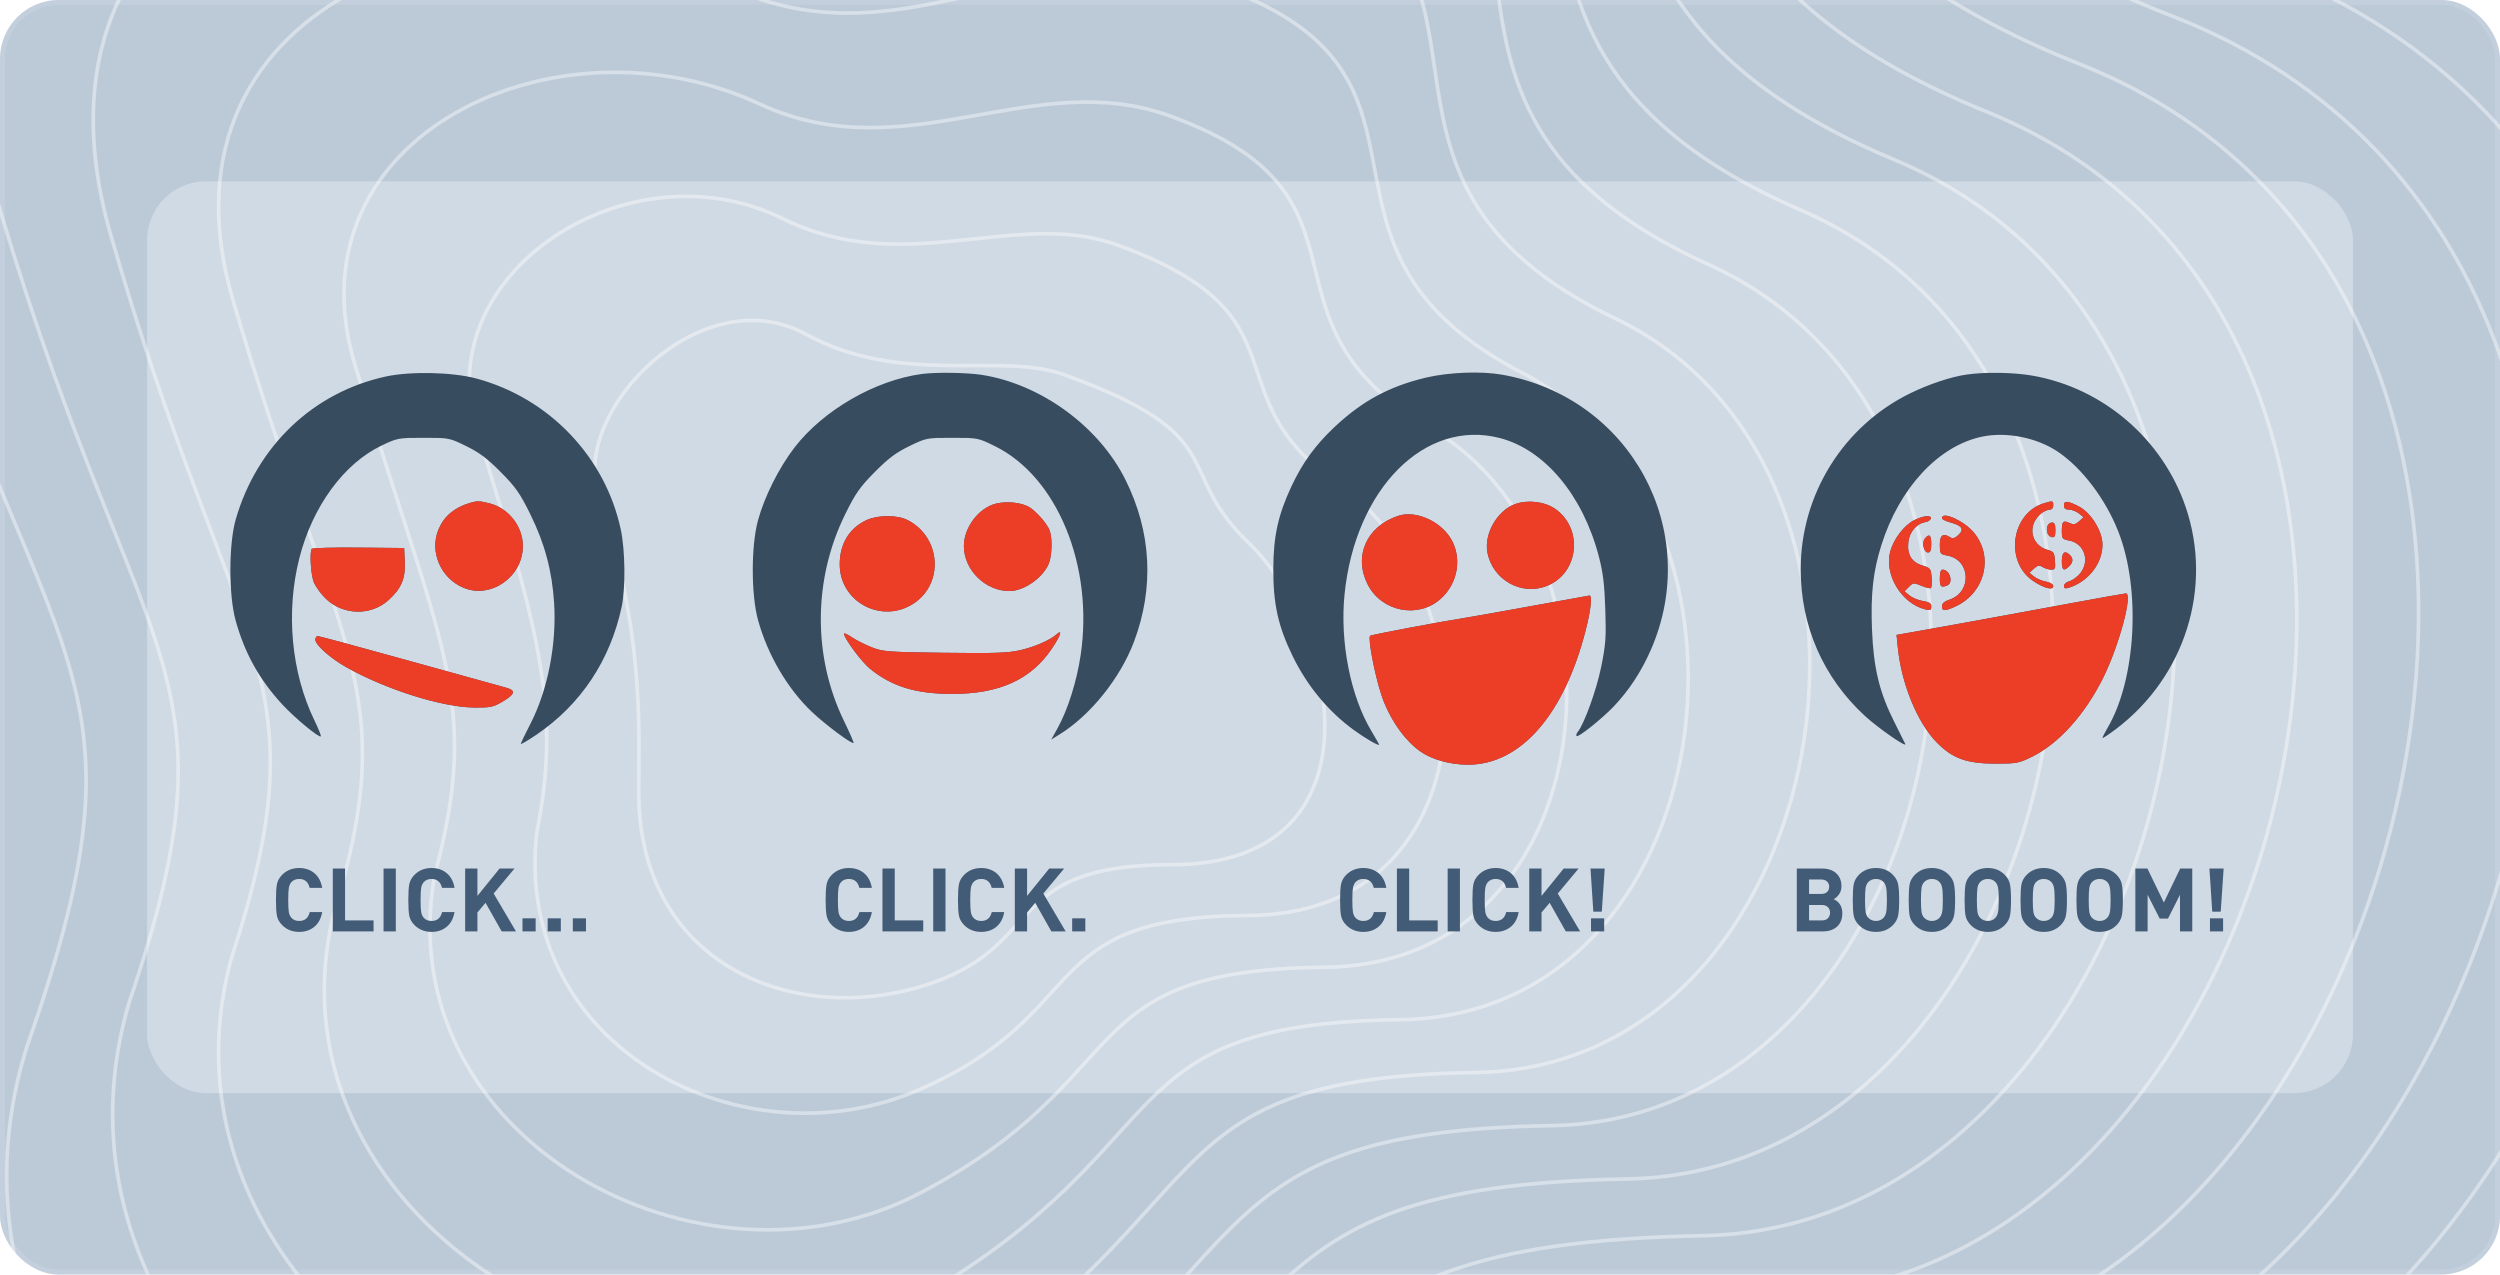 <svg width="510" height="260" viewBox="0 0 510 260" fill="none" xmlns="http://www.w3.org/2000/svg">
<g clip-path="url(#clip0_12691_149931)">
<rect width="510" height="260" rx="12" fill="#BCCAD8"/>
<path d="M-151.772 -37.967C-201.014 -216.404 -18.604 -234.567 113.035 -180.688C189.841 -152.979 240.281 -239.152 335.428 -204.762C430.575 -170.371 316.513 -62.041 462.1 -6.442C607.687 49.156 536.613 297.914 409.368 300.78C282.123 303.646 317.086 345.488 189.841 441.209C62.596 536.929 -151.772 403.952 -98.467 263.524C-45.161 123.095 -98.467 155.193 -151.772 -37.967Z" stroke="white" stroke-opacity="0.4" stroke-width="0.749"/>
<path d="M122.09 100.902C116.408 83.907 143.02 56.49 164.419 68.191C184.014 78.905 203.968 71.679 217.151 76.456C251.857 89.031 239.091 95.688 254.605 110.623C273.484 128.798 282.493 176.389 239.091 176.389C203.395 176.389 214.075 193.726 187.346 201.408C160.616 209.09 130.303 196.014 130.303 161.587C130.303 148.659 131.553 129.208 122.09 100.902Z" stroke="white" stroke-opacity="0.4" stroke-width="0.749"/>
<path d="M-126.875 -26.211C-172.157 -189.972 -3.91 -208.976 117.707 -158.931C189.312 -132.767 236.98 -211.763 324.676 -180.065C414.329 -147.658 309.476 -48.57 443.238 3.331C577.306 55.527 513.512 285.998 393.889 288.603C274.966 291.209 307.722 330.823 189.615 418.54C71.508 506.257 -126.128 384.18 -77.669 253.388C-29.209 124.551 -77.556 151.962 -126.875 -26.211Z" stroke="white" stroke-opacity="0.4" stroke-width="0.749"/>
<path d="M-101.985 -14.451C-143.307 -163.535 10.776 -183.38 122.372 -137.17C188.775 -112.551 233.672 -184.37 313.917 -155.364C398.075 -124.94 302.43 -35.095 424.368 13.11C546.917 61.903 490.403 274.086 378.402 276.431C267.802 278.776 298.351 316.162 189.381 395.876C80.412 475.589 -100.492 364.412 -56.879 243.257C-13.265 126.01 -56.652 148.736 -101.985 -14.451Z" stroke="white" stroke-opacity="0.4" stroke-width="0.749"/>
<path d="M-77.088 -2.692C-114.45 -137.099 25.47 -157.786 127.044 -115.41C188.247 -92.336 230.372 -156.978 303.165 -130.664C381.829 -102.223 295.393 -21.622 405.506 22.886C516.536 68.278 467.302 262.173 362.923 264.257C260.646 266.341 288.987 301.5 189.155 373.21C89.323 444.92 -74.848 344.643 -36.08 233.124C2.687 127.469 -35.74 145.508 -77.088 -2.692Z" stroke="white" stroke-opacity="0.4" stroke-width="0.749"/>
<path d="M-52.198 9.066C-85.6 -110.665 40.157 -132.193 131.709 -93.652C187.71 -72.122 227.064 -129.587 292.406 -105.966C365.575 -79.508 288.348 -8.15 386.636 32.662C486.147 74.652 444.194 250.258 347.437 252.082C253.483 253.906 279.616 286.837 188.922 350.544C98.228 414.25 -49.211 324.873 -15.29 222.991C18.632 128.926 -14.835 142.279 -52.198 9.066Z" stroke="white" stroke-opacity="0.4" stroke-width="0.749"/>
<path d="M-27.3 21.424C-56.741 -83.631 54.851 -106 136.381 -71.293C187.182 -51.309 223.765 -101.597 281.656 -80.667C349.33 -56.193 281.311 5.922 367.774 43.038C455.767 81.625 421.094 238.944 331.959 240.507C246.327 242.07 270.253 272.774 188.697 328.477C107.14 384.18 -23.566 305.703 5.509 213.457C34.585 130.983 6.077 139.65 -27.3 21.424Z" stroke="white" stroke-opacity="0.4" stroke-width="0.749"/>
<path d="M-2.409 34.481C-27.891 -55.897 69.539 -79.107 141.047 -48.235C186.647 -29.795 220.458 -72.906 270.897 -54.669C333.077 -32.177 274.267 20.695 348.905 54.113C425.379 89.298 397.986 228.329 316.474 229.632C239.164 230.934 260.883 259.41 188.464 307.11C116.045 354.809 2.071 287.233 26.301 204.623C50.53 133.74 26.982 137.721 -2.409 34.481Z" stroke="white" stroke-opacity="0.4" stroke-width="0.749"/>
<path d="M22.49 47.579C0.969 -28.122 84.234 -52.175 145.721 -25.136C186.119 -8.242 217.159 -44.176 260.147 -28.631C316.832 -8.122 267.231 35.507 330.045 65.228C394.999 97.012 374.887 217.754 300.996 218.796C232.01 219.839 251.521 246.087 188.24 285.783C124.959 325.479 27.717 268.802 47.1 195.829C66.484 136.537 47.896 135.832 22.49 47.579Z" stroke="white" stroke-opacity="0.4" stroke-width="0.749"/>
<path d="M47.383 60.736C29.821 -0.289 98.923 -25.182 150.387 -1.978C185.585 13.372 213.854 -15.386 249.391 -2.532C300.581 15.993 260.188 50.379 311.177 76.404C364.613 104.785 351.781 207.24 285.512 208.021C224.848 208.803 242.152 232.823 188.009 264.516C133.866 296.208 53.356 250.432 67.893 187.095C82.431 139.394 68.802 134.002 47.383 60.736Z" stroke="white" stroke-opacity="0.4" stroke-width="0.749"/>
<path d="M72.284 73.976C58.683 27.628 113.622 1.893 155.064 21.262C185.061 35.067 210.558 13.487 238.644 23.648C284.339 40.19 253.155 65.332 292.319 87.661C334.236 112.64 328.684 196.807 270.038 197.328C217.697 197.849 232.792 219.642 187.787 243.331C142.782 267.02 79.004 232.143 88.696 178.443C98.388 142.333 89.719 132.255 72.284 73.976Z" stroke="white" stroke-opacity="0.4" stroke-width="0.749"/>
<path d="M97.182 87.341C87.541 55.669 128.316 29.093 159.736 44.629C184.533 56.888 207.258 42.485 227.892 49.954C268.093 64.513 246.118 80.412 273.457 99.044C303.855 120.621 305.584 186.5 254.559 186.76C210.541 187.021 223.429 206.586 187.561 222.271C151.694 237.957 104.648 213.98 109.494 169.917C114.34 145.398 110.631 130.634 97.182 87.341Z" stroke="white" stroke-opacity="0.4" stroke-width="0.749"/>
<g filter="url(#filter0_b_12691_149931)">
<rect x="30" y="37" width="450" height="186" rx="12" fill="white" fill-opacity="0.3"/>
<path fill-rule="evenodd" clip-rule="evenodd" d="M78.709 76.808C63.899 80.033 52.42 90.961 48.089 105.958C46.657 110.918 46.633 121.331 48.042 126.484C49.87 133.164 52.901 138.641 57.566 143.684C60.132 146.46 65.092 150.573 65.445 150.219C65.549 150.116 64.972 148.668 64.164 147.003C59.419 137.23 58.266 124.91 61.065 113.874C63.734 103.348 70.127 94.583 77.819 90.905C81.07 89.35 81.252 89.317 86.402 89.317C91.633 89.317 91.685 89.326 95.135 91.02C97.812 92.335 99.417 93.543 102.156 96.307C105.196 99.372 106.063 100.609 108.171 104.878C111.131 110.874 112.625 116.449 113.042 123.048C113.572 131.437 111.728 140.825 108.21 147.647C107.129 149.742 106.246 151.589 106.246 151.751C106.246 151.914 107.677 151.074 109.427 149.885C118.457 143.749 124.446 134.78 126.804 123.861C127.63 120.035 127.551 112.296 126.642 108.035C123.476 93.198 112.034 81.223 97.201 77.221C92.32 75.904 83.738 75.713 78.709 76.808ZM188.112 76.284C178.57 77.544 167.957 83.662 162.085 91.286C158.912 95.405 155.939 101.335 154.629 106.151C153.208 111.378 153.212 121.3 154.636 126.484C156.585 133.575 160.683 140.557 165.655 145.254C168.442 147.886 173.817 151.884 174.132 151.557C174.211 151.476 173.321 149.441 172.154 147.036C165.781 133.897 165.885 118.134 172.432 104.878C174.538 100.615 175.413 99.368 178.448 96.301C181.221 93.5 182.765 92.341 185.492 91.015C188.959 89.329 189.025 89.317 194.247 89.317C199.483 89.317 199.526 89.325 202.979 91.026C215.678 97.281 223.138 115.452 220.46 133.604C219.67 138.962 217.831 144.801 215.764 148.515L214.454 150.87L216.128 149.836C222.437 145.939 228.541 138.337 231.34 130.892C235.494 119.838 234.889 108.492 229.579 97.843C224.154 86.966 212.324 78.343 200.252 76.467C197.273 76.005 190.949 75.909 188.112 76.284ZM290.935 77.026C283.402 78.811 277.849 81.817 272.169 87.183C268.285 90.852 265.683 94.447 263.453 99.223C260.732 105.051 259.788 109.331 259.756 115.99C259.721 123.202 260.741 127.797 263.737 133.918C266.689 139.949 270.929 145.077 276.09 148.859C278.437 150.578 281.33 152.263 281.33 151.91C281.33 151.813 280.642 150.59 279.802 149.192C275.492 142.024 273.307 130.934 274.29 121.217C276.468 99.706 290.662 85.414 305.936 89.352C315.12 91.721 322.907 101.027 326.168 113.533C327.016 116.785 327.314 119.227 327.482 124.298C327.674 130.089 327.574 131.472 326.626 136.11C325.661 140.832 323.159 147.74 321.835 149.342C321.582 149.649 321.492 150.017 321.635 150.161C321.966 150.492 326.823 146.612 329.197 144.12C332.294 140.869 334.832 137.003 336.757 132.609C347.388 108.331 332.708 81.111 306.464 76.441C302.176 75.678 295.575 75.926 290.935 77.026ZM401.121 76.418C397.958 76.882 393.434 78.393 389.651 80.249C376.015 86.941 367.343 100.888 367.343 116.128C367.344 127.729 371.938 138.227 380.436 146.044C383.139 148.529 389.053 152.639 388.675 151.767C388.59 151.57 387.577 149.539 386.426 147.255C383.392 141.234 382.189 136.238 381.885 128.394C381.603 121.134 382.113 116.569 383.806 111.19C387.479 99.525 395.474 90.921 404.36 89.072C409.326 88.038 415.516 89.271 419.787 92.143C424.737 95.473 429.517 101.781 432.139 108.447C436.763 120.198 435.772 138.52 429.979 148.421C429.389 149.428 428.907 150.377 428.907 150.528C428.907 150.68 430.135 149.877 431.635 148.744C445.744 138.096 451.481 119.839 445.875 103.422C441.134 89.538 429.008 79.144 414.621 76.631C410.719 75.95 404.936 75.858 401.121 76.418ZM95.764 102.624C92.638 103.577 90.566 105.343 89.457 108.002C87.569 112.526 89.892 117.953 94.552 119.902C100.144 122.242 106.663 117.664 106.663 111.399C106.663 107.397 103.762 103.669 99.887 102.692C97.768 102.157 97.321 102.15 95.764 102.624ZM203.26 102.721C199.714 103.533 196.631 107.569 196.631 111.399C196.631 116.282 201.04 120.607 205.982 120.572C208.902 120.551 212.726 117.881 213.933 115.02C214.617 113.4 214.716 109.767 214.12 108.196C213.567 106.739 211.159 104.05 209.769 103.338C208.106 102.487 205.404 102.23 203.26 102.721ZM309.055 102.842C305.445 104.163 302.742 108.862 303.423 112.632C304.452 118.327 310.463 121.668 315.721 119.467C322.105 116.796 323.004 107.861 317.293 103.833C315.143 102.316 311.641 101.895 309.055 102.842ZM416.98 102.661C410.313 104.665 408.903 114.519 414.717 118.48C416.932 119.99 418.864 120.504 418.864 119.584C418.864 119.185 418.281 118.82 417.367 118.648C416.544 118.494 415.448 118.024 414.931 117.606L413.993 116.844L414.925 115.999C415.695 115.301 416.003 115.246 416.7 115.681C417.163 115.971 417.95 116.209 418.447 116.209C419.239 116.209 419.335 115.981 419.217 114.379C419.1 112.784 418.923 112.507 417.835 112.218C414.241 111.262 413.451 107.136 416.405 104.74C416.917 104.324 417.68 103.98 418.1 103.975C418.57 103.969 418.864 103.628 418.864 103.09C418.864 102.135 418.786 102.118 416.98 102.661ZM421.047 103.061C421.047 103.723 421.327 103.965 422.091 103.965C422.664 103.965 423.564 104.314 424.09 104.74L425.046 105.516L424.137 106.34C423.395 107.013 423.034 107.077 422.181 106.687C420.857 106.083 420.611 106.345 420.611 108.362C420.611 109.872 420.72 110.01 422.12 110.273C425.228 110.857 426.422 114.504 424.323 117.002C423.724 117.715 422.742 118.423 422.14 118.574C421.539 118.725 421.047 119.154 421.047 119.526C421.047 120.026 421.304 120.124 422.03 119.899C425.993 118.675 428.894 114.972 428.904 111.126C428.911 108.394 426.574 104.596 424.104 103.325C421.823 102.152 421.047 102.085 421.047 103.061ZM285.257 105.224C278.755 107.349 276.036 113.532 279.057 119.322C281.913 124.797 289.264 126.236 293.837 122.216C297.45 119.039 298.34 113.726 295.918 109.801C293.703 106.213 288.743 104.084 285.257 105.224ZM176.76 106.106C173.251 107.732 171.302 110.952 171.302 115.119C171.302 122.88 180.004 127.42 186.488 123.041C192.619 118.9 191.899 109.572 185.182 106.111C183.062 105.019 179.109 105.017 176.76 106.106ZM390.367 106.185C388.392 107.23 386.298 109.994 385.623 112.45C384.319 117.195 387.895 123.129 392.776 124.319C393.781 124.563 393.977 124.469 393.977 123.745C393.977 123.078 393.589 122.817 392.283 122.608C391.351 122.459 390.123 121.954 389.554 121.485L388.519 120.635L389.418 119.72C390.272 118.851 390.396 118.84 391.947 119.489C392.845 119.865 393.72 120.084 393.893 119.977C394.066 119.87 394.138 118.906 394.053 117.834C393.908 116.003 393.799 115.856 392.239 115.388C389.967 114.706 389.012 113.146 389.3 110.587C389.536 108.485 391.021 106.768 392.836 106.497C393.306 106.427 393.772 106.124 393.87 105.823C394.143 104.994 392.252 105.189 390.367 106.185ZM396.16 105.697C396.16 105.928 396.923 106.323 397.856 106.575C400.269 107.226 400.758 107.968 399.532 109.121C398.834 109.778 398.36 109.928 397.9 109.636C396.381 108.674 395.724 109.126 395.724 111.131C395.724 112.989 395.774 113.06 397.299 113.346C402.032 114.236 402.311 120.802 397.681 122.332C396.646 122.675 396.16 123.104 396.16 123.676C396.16 124.722 396.773 124.723 398.998 123.677C404.958 120.877 406.744 113.584 402.678 108.653C400.712 106.269 396.16 104.205 396.16 105.697ZM417.722 107.219C417.326 108.252 417.73 109.411 418.542 109.567C419.149 109.684 419.301 109.4 419.301 108.151C419.301 107.039 419.108 106.589 418.633 106.589C418.264 106.589 417.855 106.872 417.722 107.219ZM392.672 109.862C391.991 110.684 392.46 112.71 393.331 112.71C393.794 112.71 393.977 112.214 393.977 110.961C393.977 109.122 393.57 108.779 392.672 109.862ZM63.59 111.974C63.118 112.739 63.422 117.381 64.039 118.832C64.397 119.674 65.433 121.106 66.342 122.015C69.858 125.532 75.617 125.716 79.251 122.428C81.869 120.06 82.733 118.037 82.579 114.638L82.45 111.797L73.13 111.707C68.004 111.658 63.711 111.778 63.59 111.974ZM420.611 114.459C420.611 116.333 421.013 116.618 422.108 115.522C422.928 114.7 422.982 113.948 422.27 113.235C421.234 112.197 420.611 112.657 420.611 114.459ZM395.724 117.958C395.724 119.715 395.941 119.931 397.216 119.441C398.556 118.926 397.779 116.209 396.291 116.209C395.92 116.209 395.724 116.814 395.724 117.958ZM422.794 122.996C417.151 124.04 410.765 125.215 408.604 125.608C406.443 126 403.201 126.592 401.4 126.924C399.599 127.256 395.597 127.976 392.508 128.524L386.89 129.521L387.168 132.229C387.914 139.529 391.156 147.414 395.055 151.413C398.288 154.73 401.184 155.781 407.085 155.781C411.388 155.781 411.863 155.691 414.567 154.358C419.992 151.682 425.321 145.758 429.048 138.26C432.29 131.738 435.18 120.959 433.661 121.058C433.327 121.08 428.437 121.952 422.794 122.996ZM313.203 123.485C307.319 124.56 301.523 125.596 300.323 125.788C293.776 126.831 279.76 129.47 279.51 129.707C279.008 130.181 280.415 137.572 281.81 141.784C283.351 146.44 286.423 150.921 289.657 153.232C292.043 154.937 295.808 156 299.462 156C310.201 156 319.101 145.806 323.503 128.462C324.549 124.34 324.853 121.422 324.227 121.493C324.047 121.513 319.086 122.409 313.203 123.485ZM172.175 129.272C172.175 130.191 175.752 135.02 177.463 136.411C181.947 140.056 186.836 141.557 194.224 141.557C203.872 141.557 210.27 138.665 214.535 132.376C216.381 129.653 216.844 128.251 215.509 129.427C214.143 130.629 211.117 131.944 208.1 132.645C205.683 133.206 202.884 133.301 192.699 133.17C181.015 133.019 180.101 132.948 177.775 132.023C176.412 131.481 174.594 130.56 173.736 129.976C172.878 129.393 172.175 129.076 172.175 129.272ZM64.33 130.488C64.33 131.565 67.417 134.303 70.713 136.15C78.805 140.681 90.121 144.252 96.659 144.335C99.968 144.378 100.615 144.251 102.393 143.207C105.184 141.568 105.349 140.839 103.062 140.233C102.052 139.964 93.151 137.5 83.284 134.754C73.416 132.01 65.115 129.764 64.837 129.764C64.558 129.764 64.33 130.09 64.33 130.488Z" fill="#384C5F"/>
<path fill-rule="evenodd" clip-rule="evenodd" d="M95.764 102.624C92.638 103.577 90.566 105.343 89.457 108.002C87.569 112.526 89.892 117.953 94.552 119.902C100.144 122.242 106.663 117.664 106.663 111.399C106.663 107.397 103.762 103.669 99.887 102.692C97.768 102.157 97.321 102.15 95.764 102.624ZM203.26 102.721C199.714 103.533 196.631 107.569 196.631 111.399C196.631 116.282 201.04 120.607 205.982 120.572C208.902 120.551 212.726 117.881 213.933 115.02C214.617 113.4 214.716 109.767 214.12 108.196C213.567 106.739 211.159 104.05 209.769 103.338C208.106 102.487 205.404 102.23 203.26 102.721ZM309.055 102.842C305.445 104.163 302.742 108.862 303.423 112.632C304.452 118.327 310.463 121.668 315.721 119.467C322.105 116.796 323.004 107.861 317.293 103.833C315.143 102.316 311.641 101.895 309.055 102.842ZM416.98 102.661C410.313 104.665 408.903 114.519 414.717 118.48C416.932 119.99 418.864 120.504 418.864 119.584C418.864 119.185 418.281 118.82 417.367 118.648C416.544 118.494 415.448 118.024 414.931 117.606L413.993 116.844L414.925 115.999C415.695 115.301 416.003 115.246 416.7 115.681C417.163 115.971 417.95 116.209 418.447 116.209C419.239 116.209 419.335 115.981 419.217 114.379C419.1 112.784 418.923 112.507 417.835 112.218C414.241 111.262 413.451 107.136 416.405 104.74C416.917 104.324 417.68 103.98 418.1 103.975C418.57 103.969 418.864 103.628 418.864 103.09C418.864 102.135 418.786 102.118 416.98 102.661ZM421.047 103.061C421.047 103.723 421.327 103.965 422.091 103.965C422.664 103.965 423.564 104.314 424.09 104.74L425.046 105.516L424.137 106.34C423.395 107.013 423.034 107.077 422.181 106.687C420.857 106.083 420.611 106.345 420.611 108.362C420.611 109.872 420.72 110.01 422.12 110.273C425.228 110.857 426.422 114.504 424.323 117.002C423.724 117.715 422.742 118.423 422.14 118.574C421.539 118.725 421.047 119.154 421.047 119.526C421.047 120.026 421.304 120.124 422.03 119.899C425.993 118.675 428.894 114.972 428.904 111.126C428.911 108.394 426.574 104.596 424.104 103.325C421.823 102.152 421.047 102.085 421.047 103.061ZM285.257 105.224C278.755 107.349 276.036 113.532 279.057 119.322C281.913 124.797 289.264 126.236 293.837 122.216C297.45 119.039 298.34 113.726 295.918 109.801C293.703 106.213 288.743 104.084 285.257 105.224ZM176.76 106.106C173.251 107.732 171.302 110.952 171.302 115.119C171.302 122.88 180.004 127.42 186.488 123.041C192.619 118.9 191.899 109.572 185.182 106.111C183.062 105.019 179.109 105.017 176.76 106.106ZM390.367 106.185C388.392 107.23 386.298 109.994 385.623 112.45C384.319 117.195 387.895 123.129 392.776 124.319C393.781 124.563 393.977 124.469 393.977 123.745C393.977 123.078 393.589 122.817 392.283 122.608C391.351 122.459 390.123 121.954 389.554 121.485L388.519 120.635L389.418 119.72C390.272 118.851 390.396 118.84 391.947 119.489C392.845 119.865 393.72 120.084 393.893 119.977C394.066 119.87 394.138 118.906 394.053 117.834C393.908 116.003 393.799 115.856 392.239 115.388C389.967 114.706 389.012 113.146 389.3 110.587C389.536 108.485 391.021 106.768 392.836 106.497C393.306 106.427 393.772 106.124 393.87 105.823C394.143 104.994 392.252 105.189 390.367 106.185ZM396.16 105.697C396.16 105.928 396.923 106.323 397.856 106.575C400.269 107.226 400.758 107.968 399.532 109.121C398.834 109.778 398.36 109.928 397.9 109.636C396.381 108.674 395.724 109.126 395.724 111.131C395.724 112.989 395.774 113.06 397.299 113.346C402.032 114.236 402.311 120.802 397.681 122.332C396.646 122.675 396.16 123.104 396.16 123.676C396.16 124.722 396.773 124.723 398.998 123.677C404.958 120.877 406.744 113.584 402.678 108.653C400.712 106.269 396.16 104.205 396.16 105.697ZM417.722 107.219C417.326 108.252 417.73 109.411 418.542 109.567C419.149 109.684 419.301 109.4 419.301 108.151C419.301 107.039 419.108 106.589 418.633 106.589C418.264 106.589 417.855 106.872 417.722 107.219ZM392.672 109.862C391.991 110.684 392.46 112.71 393.331 112.71C393.794 112.71 393.977 112.214 393.977 110.961C393.977 109.122 393.57 108.779 392.672 109.862ZM63.59 111.974C63.118 112.739 63.422 117.381 64.039 118.832C64.397 119.674 65.433 121.106 66.342 122.015C69.858 125.532 75.617 125.716 79.251 122.428C81.869 120.06 82.733 118.037 82.579 114.638L82.45 111.797L73.13 111.707C68.004 111.658 63.711 111.778 63.59 111.974ZM420.611 114.459C420.611 116.333 421.013 116.618 422.108 115.522C422.928 114.7 422.982 113.948 422.27 113.235C421.234 112.197 420.611 112.657 420.611 114.459ZM395.724 117.958C395.724 119.715 395.941 119.931 397.216 119.441C398.556 118.926 397.779 116.209 396.291 116.209C395.92 116.209 395.724 116.814 395.724 117.958ZM422.794 122.996C417.151 124.04 410.765 125.215 408.604 125.608C406.443 126 403.201 126.592 401.4 126.924C399.599 127.256 395.597 127.976 392.508 128.524L386.89 129.521L387.168 132.229C387.914 139.529 391.156 147.414 395.055 151.413C398.288 154.73 401.184 155.781 407.085 155.781C411.388 155.781 411.863 155.691 414.567 154.358C419.992 151.682 425.321 145.758 429.048 138.26C432.29 131.738 435.18 120.959 433.661 121.058C433.327 121.08 428.437 121.952 422.794 122.996ZM313.203 123.485C307.319 124.56 301.523 125.596 300.323 125.788C293.776 126.831 279.76 129.47 279.51 129.707C279.008 130.181 280.415 137.572 281.81 141.784C283.351 146.44 286.423 150.921 289.657 153.232C292.043 154.937 295.808 156 299.462 156C310.201 156 319.101 145.806 323.503 128.462C324.549 124.34 324.853 121.422 324.227 121.493C324.047 121.513 319.086 122.409 313.203 123.485ZM172.175 129.272C172.175 130.191 175.752 135.02 177.463 136.411C181.947 140.056 186.836 141.557 194.224 141.557C203.872 141.557 210.27 138.665 214.535 132.376C216.381 129.653 216.844 128.251 215.509 129.427C214.143 130.629 211.117 131.944 208.1 132.645C205.683 133.206 202.884 133.301 192.699 133.17C181.015 133.019 180.101 132.948 177.775 132.023C176.412 131.481 174.594 130.56 173.736 129.976C172.878 129.393 172.175 129.076 172.175 129.272ZM64.33 130.488C64.33 131.565 67.417 134.303 70.713 136.15C78.805 140.681 90.121 144.252 96.659 144.335C99.968 144.378 100.615 144.251 102.393 143.207C105.184 141.568 105.349 140.839 103.062 140.233C102.052 139.964 93.151 137.5 83.284 134.754C73.416 132.01 65.115 129.764 64.837 129.764C64.558 129.764 64.33 130.09 64.33 130.488Z" fill="#EC3E27"/>
<path d="M65.728 186.058C65.5 187.366 64.966 188.368 64.126 189.064C63.286 189.76 62.254 190.108 61.03 190.108C59.662 190.108 58.516 189.658 57.592 188.758C57.004 188.17 56.638 187.528 56.494 186.832C56.362 186.124 56.296 185.044 56.296 183.592C56.296 182.14 56.362 181.066 56.494 180.37C56.638 179.662 57.004 179.014 57.592 178.426C58.516 177.526 59.662 177.076 61.03 177.076C62.254 177.076 63.286 177.424 64.126 178.12C64.966 178.816 65.5 179.818 65.728 181.126H63.172C62.884 179.914 62.17 179.308 61.03 179.308C60.346 179.308 59.812 179.53 59.428 179.974C59.188 180.25 59.02 180.628 58.924 181.108C58.84 181.576 58.798 182.404 58.798 183.592C58.798 184.78 58.84 185.614 58.924 186.094C59.02 186.562 59.188 186.934 59.428 187.21C59.812 187.654 60.346 187.876 61.03 187.876C62.182 187.876 62.902 187.27 63.19 186.058H65.728ZM76.207 190H67.891V177.184H70.392V187.768H76.207V190ZM80.746 190H78.244V177.184H80.746V190ZM92.728 186.058C92.5 187.366 91.966 188.368 91.126 189.064C90.286 189.76 89.254 190.108 88.03 190.108C86.662 190.108 85.516 189.658 84.592 188.758C84.004 188.17 83.638 187.528 83.494 186.832C83.362 186.124 83.296 185.044 83.296 183.592C83.296 182.14 83.362 181.066 83.494 180.37C83.638 179.662 84.004 179.014 84.592 178.426C85.516 177.526 86.662 177.076 88.03 177.076C89.254 177.076 90.286 177.424 91.126 178.12C91.966 178.816 92.5 179.818 92.728 181.126H90.172C89.884 179.914 89.17 179.308 88.03 179.308C87.346 179.308 86.812 179.53 86.428 179.974C86.188 180.25 86.02 180.628 85.924 181.108C85.84 181.576 85.798 182.404 85.798 183.592C85.798 184.78 85.84 185.614 85.924 186.094C86.02 186.562 86.188 186.934 86.428 187.21C86.812 187.654 87.346 187.876 88.03 187.876C89.182 187.876 89.902 187.27 90.19 186.058H92.728ZM105.258 190H102.342L99.049 184.168L97.392 186.148V190H94.891V177.184H97.392V182.764L101.91 177.184H104.952L100.704 182.278L105.258 190ZM109.273 190H106.591V187.336H109.273V190ZM114.406 190H111.724V187.336H114.406V190ZM119.539 190H116.857V187.336H119.539V190Z" fill="#425B76"/>
<path d="M177.861 186.058C177.633 187.366 177.099 188.368 176.259 189.064C175.419 189.76 174.387 190.108 173.163 190.108C171.795 190.108 170.649 189.658 169.725 188.758C169.137 188.17 168.771 187.528 168.627 186.832C168.495 186.124 168.429 185.044 168.429 183.592C168.429 182.14 168.495 181.066 168.627 180.37C168.771 179.662 169.137 179.014 169.725 178.426C170.649 177.526 171.795 177.076 173.163 177.076C174.387 177.076 175.419 177.424 176.259 178.12C177.099 178.816 177.633 179.818 177.861 181.126H175.305C175.017 179.914 174.303 179.308 173.163 179.308C172.479 179.308 171.945 179.53 171.561 179.974C171.321 180.25 171.153 180.628 171.057 181.108C170.973 181.576 170.931 182.404 170.931 183.592C170.931 184.78 170.973 185.614 171.057 186.094C171.153 186.562 171.321 186.934 171.561 187.21C171.945 187.654 172.479 187.876 173.163 187.876C174.315 187.876 175.035 187.27 175.323 186.058H177.861ZM188.339 190H180.023V177.184H182.525V187.768H188.339V190ZM192.879 190H190.377V177.184H192.879V190ZM204.861 186.058C204.633 187.366 204.099 188.368 203.259 189.064C202.419 189.76 201.387 190.108 200.163 190.108C198.795 190.108 197.649 189.658 196.725 188.758C196.137 188.17 195.771 187.528 195.627 186.832C195.495 186.124 195.429 185.044 195.429 183.592C195.429 182.14 195.495 181.066 195.627 180.37C195.771 179.662 196.137 179.014 196.725 178.426C197.649 177.526 198.795 177.076 200.163 177.076C201.387 177.076 202.419 177.424 203.259 178.12C204.099 178.816 204.633 179.818 204.861 181.126H202.305C202.017 179.914 201.303 179.308 200.163 179.308C199.479 179.308 198.945 179.53 198.561 179.974C198.321 180.25 198.153 180.628 198.057 181.108C197.973 181.576 197.931 182.404 197.931 183.592C197.931 184.78 197.973 185.614 198.057 186.094C198.153 186.562 198.321 186.934 198.561 187.21C198.945 187.654 199.479 187.876 200.163 187.876C201.315 187.876 202.035 187.27 202.323 186.058H204.861ZM217.391 190H214.475L211.181 184.168L209.525 186.148V190H207.023V177.184H209.525V182.764L214.043 177.184H217.085L212.837 182.278L217.391 190ZM221.406 190H218.724V187.336H221.406V190Z" fill="#425B76"/>
<path d="M282.807 186.058C282.579 187.366 282.045 188.368 281.205 189.064C280.365 189.76 279.333 190.108 278.109 190.108C276.741 190.108 275.595 189.658 274.671 188.758C274.083 188.17 273.717 187.528 273.573 186.832C273.441 186.124 273.375 185.044 273.375 183.592C273.375 182.14 273.441 181.066 273.573 180.37C273.717 179.662 274.083 179.014 274.671 178.426C275.595 177.526 276.741 177.076 278.109 177.076C279.333 177.076 280.365 177.424 281.205 178.12C282.045 178.816 282.579 179.818 282.807 181.126H280.251C279.963 179.914 279.249 179.308 278.109 179.308C277.425 179.308 276.891 179.53 276.507 179.974C276.267 180.25 276.099 180.628 276.003 181.108C275.919 181.576 275.877 182.404 275.877 183.592C275.877 184.78 275.919 185.614 276.003 186.094C276.099 186.562 276.267 186.934 276.507 187.21C276.891 187.654 277.425 187.876 278.109 187.876C279.261 187.876 279.981 187.27 280.269 186.058H282.807ZM293.286 190H284.97V177.184H287.472V187.768H293.286V190ZM297.825 190H295.323V177.184H297.825V190ZM309.807 186.058C309.579 187.366 309.045 188.368 308.205 189.064C307.365 189.76 306.333 190.108 305.109 190.108C303.741 190.108 302.595 189.658 301.671 188.758C301.083 188.17 300.717 187.528 300.573 186.832C300.441 186.124 300.375 185.044 300.375 183.592C300.375 182.14 300.441 181.066 300.573 180.37C300.717 179.662 301.083 179.014 301.671 178.426C302.595 177.526 303.741 177.076 305.109 177.076C306.333 177.076 307.365 177.424 308.205 178.12C309.045 178.816 309.579 179.818 309.807 181.126H307.251C306.963 179.914 306.249 179.308 305.109 179.308C304.425 179.308 303.891 179.53 303.507 179.974C303.267 180.25 303.099 180.628 303.003 181.108C302.919 181.576 302.877 182.404 302.877 183.592C302.877 184.78 302.919 185.614 303.003 186.094C303.099 186.562 303.267 186.934 303.507 187.21C303.891 187.654 304.425 187.876 305.109 187.876C306.261 187.876 306.981 187.27 307.269 186.058H309.807ZM322.338 190H319.422L316.128 184.168L314.472 186.148V190H311.97V177.184H314.472V182.764L318.99 177.184H322.032L317.784 182.278L322.338 190ZM327.36 177.184L326.766 185.986H325.038L324.462 177.184H327.36ZM327.252 190H324.57V187.336H327.252V190Z" fill="#425B76"/>
<path d="M375.835 186.31C375.835 187.474 375.475 188.38 374.755 189.028C374.035 189.676 373.087 190 371.911 190H366.547V177.184H371.695C372.931 177.184 373.897 177.508 374.593 178.156C375.301 178.804 375.655 179.68 375.655 180.784C375.655 181.432 375.487 181.99 375.151 182.458C374.827 182.914 374.467 183.238 374.071 183.43C375.247 183.982 375.835 184.942 375.835 186.31ZM372.901 187.318C373.189 187.018 373.333 186.64 373.333 186.184C373.333 185.728 373.189 185.356 372.901 185.068C372.613 184.768 372.199 184.618 371.659 184.618H369.049V187.768H371.659C372.199 187.768 372.613 187.618 372.901 187.318ZM372.721 181.972C373.009 181.696 373.153 181.336 373.153 180.892C373.153 180.448 373.009 180.094 372.721 179.83C372.433 179.554 372.025 179.416 371.497 179.416H369.049V182.368H371.497C372.025 182.368 372.433 182.236 372.721 181.972ZM387.214 180.37C387.358 181.078 387.43 182.152 387.43 183.592C387.43 185.032 387.358 186.106 387.214 186.814C387.07 187.522 386.704 188.17 386.116 188.758C385.216 189.658 384.076 190.108 382.696 190.108C381.304 190.108 380.158 189.658 379.258 188.758C378.67 188.17 378.304 187.528 378.16 186.832C378.028 186.124 377.962 185.044 377.962 183.592C377.962 182.14 378.028 181.066 378.16 180.37C378.304 179.662 378.67 179.014 379.258 178.426C380.158 177.526 381.304 177.076 382.696 177.076C384.076 177.076 385.216 177.526 386.116 178.426C386.704 179.014 387.07 179.662 387.214 180.37ZM384.928 183.592C384.928 182.404 384.88 181.576 384.784 181.108C384.7 180.64 384.538 180.268 384.298 179.992C383.902 179.536 383.368 179.308 382.696 179.308C382.036 179.308 381.496 179.536 381.076 179.992C380.836 180.268 380.674 180.64 380.59 181.108C380.506 181.576 380.464 182.404 380.464 183.592C380.464 184.78 380.506 185.608 380.59 186.076C380.674 186.532 380.836 186.898 381.076 187.174C381.508 187.642 382.048 187.876 382.696 187.876C383.356 187.876 383.89 187.642 384.298 187.174C384.538 186.886 384.7 186.514 384.784 186.058C384.88 185.59 384.928 184.768 384.928 183.592ZM398.623 180.37C398.767 181.078 398.839 182.152 398.839 183.592C398.839 185.032 398.767 186.106 398.623 186.814C398.479 187.522 398.113 188.17 397.525 188.758C396.625 189.658 395.485 190.108 394.105 190.108C392.713 190.108 391.567 189.658 390.667 188.758C390.079 188.17 389.713 187.528 389.569 186.832C389.437 186.124 389.371 185.044 389.371 183.592C389.371 182.14 389.437 181.066 389.569 180.37C389.713 179.662 390.079 179.014 390.667 178.426C391.567 177.526 392.713 177.076 394.105 177.076C395.485 177.076 396.625 177.526 397.525 178.426C398.113 179.014 398.479 179.662 398.623 180.37ZM396.337 183.592C396.337 182.404 396.289 181.576 396.193 181.108C396.109 180.64 395.947 180.268 395.707 179.992C395.311 179.536 394.777 179.308 394.105 179.308C393.445 179.308 392.905 179.536 392.485 179.992C392.245 180.268 392.083 180.64 391.999 181.108C391.915 181.576 391.873 182.404 391.873 183.592C391.873 184.78 391.915 185.608 391.999 186.076C392.083 186.532 392.245 186.898 392.485 187.174C392.917 187.642 393.457 187.876 394.105 187.876C394.765 187.876 395.299 187.642 395.707 187.174C395.947 186.886 396.109 186.514 396.193 186.058C396.289 185.59 396.337 184.768 396.337 183.592ZM410.031 180.37C410.175 181.078 410.247 182.152 410.247 183.592C410.247 185.032 410.175 186.106 410.031 186.814C409.887 187.522 409.521 188.17 408.933 188.758C408.033 189.658 406.893 190.108 405.513 190.108C404.121 190.108 402.975 189.658 402.075 188.758C401.487 188.17 401.121 187.528 400.977 186.832C400.845 186.124 400.779 185.044 400.779 183.592C400.779 182.14 400.845 181.066 400.977 180.37C401.121 179.662 401.487 179.014 402.075 178.426C402.975 177.526 404.121 177.076 405.513 177.076C406.893 177.076 408.033 177.526 408.933 178.426C409.521 179.014 409.887 179.662 410.031 180.37ZM407.745 183.592C407.745 182.404 407.697 181.576 407.601 181.108C407.517 180.64 407.355 180.268 407.115 179.992C406.719 179.536 406.185 179.308 405.513 179.308C404.853 179.308 404.313 179.536 403.893 179.992C403.653 180.268 403.491 180.64 403.407 181.108C403.323 181.576 403.281 182.404 403.281 183.592C403.281 184.78 403.323 185.608 403.407 186.076C403.491 186.532 403.653 186.898 403.893 187.174C404.325 187.642 404.865 187.876 405.513 187.876C406.173 187.876 406.707 187.642 407.115 187.174C407.355 186.886 407.517 186.514 407.601 186.058C407.697 185.59 407.745 184.768 407.745 183.592ZM421.439 180.37C421.583 181.078 421.655 182.152 421.655 183.592C421.655 185.032 421.583 186.106 421.439 186.814C421.295 187.522 420.929 188.17 420.341 188.758C419.441 189.658 418.301 190.108 416.921 190.108C415.529 190.108 414.383 189.658 413.483 188.758C412.895 188.17 412.529 187.528 412.385 186.832C412.253 186.124 412.187 185.044 412.187 183.592C412.187 182.14 412.253 181.066 412.385 180.37C412.529 179.662 412.895 179.014 413.483 178.426C414.383 177.526 415.529 177.076 416.921 177.076C418.301 177.076 419.441 177.526 420.341 178.426C420.929 179.014 421.295 179.662 421.439 180.37ZM419.153 183.592C419.153 182.404 419.105 181.576 419.009 181.108C418.925 180.64 418.763 180.268 418.523 179.992C418.127 179.536 417.593 179.308 416.921 179.308C416.261 179.308 415.721 179.536 415.301 179.992C415.061 180.268 414.899 180.64 414.815 181.108C414.731 181.576 414.689 182.404 414.689 183.592C414.689 184.78 414.731 185.608 414.815 186.076C414.899 186.532 415.061 186.898 415.301 187.174C415.733 187.642 416.273 187.876 416.921 187.876C417.581 187.876 418.115 187.642 418.523 187.174C418.763 186.886 418.925 186.514 419.009 186.058C419.105 185.59 419.153 184.768 419.153 183.592ZM432.847 180.37C432.991 181.078 433.063 182.152 433.063 183.592C433.063 185.032 432.991 186.106 432.847 186.814C432.703 187.522 432.337 188.17 431.749 188.758C430.849 189.658 429.709 190.108 428.329 190.108C426.937 190.108 425.791 189.658 424.891 188.758C424.303 188.17 423.937 187.528 423.793 186.832C423.661 186.124 423.595 185.044 423.595 183.592C423.595 182.14 423.661 181.066 423.793 180.37C423.937 179.662 424.303 179.014 424.891 178.426C425.791 177.526 426.937 177.076 428.329 177.076C429.709 177.076 430.849 177.526 431.749 178.426C432.337 179.014 432.703 179.662 432.847 180.37ZM430.561 183.592C430.561 182.404 430.513 181.576 430.417 181.108C430.333 180.64 430.171 180.268 429.931 179.992C429.535 179.536 429.001 179.308 428.329 179.308C427.669 179.308 427.129 179.536 426.709 179.992C426.469 180.268 426.307 180.64 426.223 181.108C426.139 181.576 426.097 182.404 426.097 183.592C426.097 184.78 426.139 185.608 426.223 186.076C426.307 186.532 426.469 186.898 426.709 187.174C427.141 187.642 427.681 187.876 428.329 187.876C428.989 187.876 429.523 187.642 429.931 187.174C430.171 186.886 430.333 186.514 430.417 186.058C430.513 185.59 430.561 184.768 430.561 183.592ZM447.221 190H444.719V182.53L442.271 187.39H440.579L438.113 182.53V190H435.611V177.184H438.077L441.425 184.114L444.755 177.184H447.221V190ZM453.621 177.184L453.027 185.986H451.299L450.723 177.184H453.621ZM453.513 190H450.831V187.336H453.513V190Z" fill="#425B76"/>
</g>
</g>
<rect x="0.5" y="0.5" width="509" height="259" rx="11.5" stroke="#FEFEFE" stroke-opacity="0.1"/>
<defs>
<filter id="filter0_b_12691_149931" x="20" y="27" width="470" height="206" filterUnits="userSpaceOnUse" color-interpolation-filters="sRGB">
<feFlood flood-opacity="0" result="BackgroundImageFix"/>
<feGaussianBlur in="BackgroundImageFix" stdDeviation="5"/>
<feComposite in2="SourceAlpha" operator="in" result="effect1_backgroundBlur_12691_149931"/>
<feBlend mode="normal" in="SourceGraphic" in2="effect1_backgroundBlur_12691_149931" result="shape"/>
</filter>
<clipPath id="clip0_12691_149931">
<rect width="510" height="260" rx="12" fill="white"/>
</clipPath>
</defs>
</svg>
